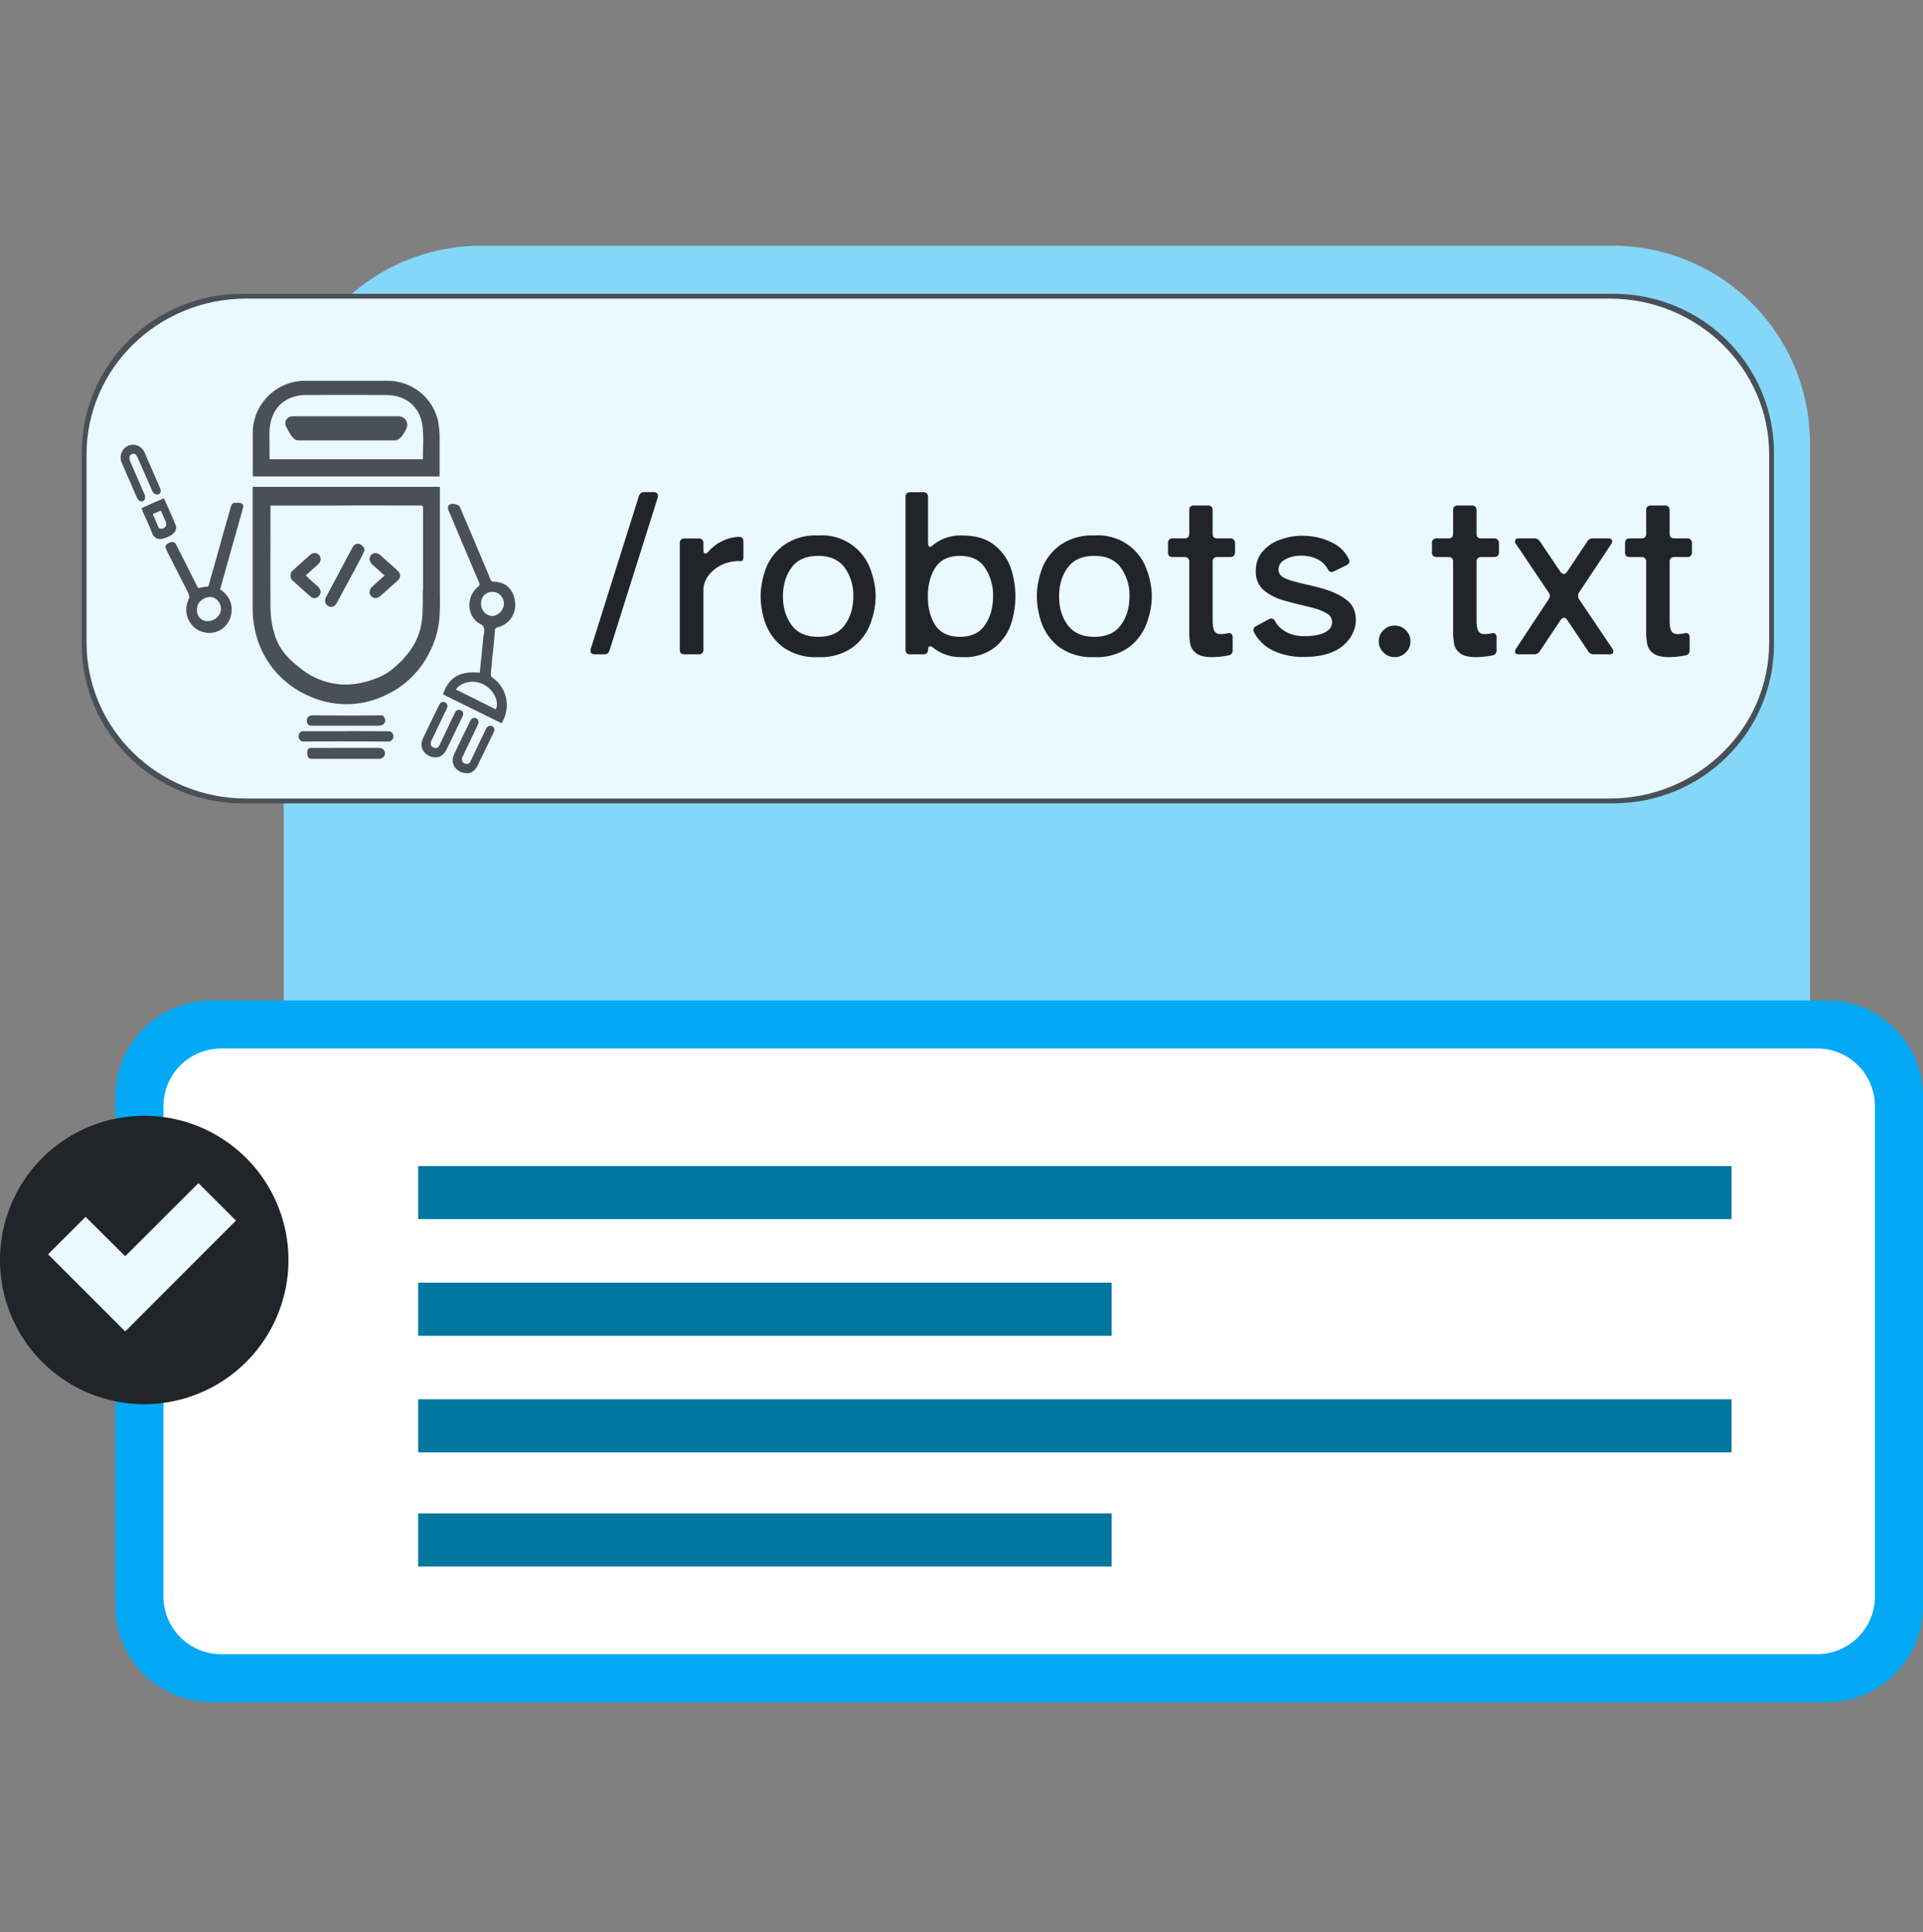 <svg xmlns="http://www.w3.org/2000/svg" fill="none" viewBox="0 0 200 201"><rect x="0" y="0" width="200" height="201" fill="#808080" stroke="none"/><path fill="#85D7F9" d="M167.74 25.56H50.03A20.52 20.52 0 0 0 29.5 46.08v107.96a20.52 20.52 0 0 0 20.52 20.52h117.7a20.52 20.52 0 0 0 20.52-20.52V46.08a20.52 20.52 0 0 0-20.51-20.52Z"/><path fill="#495057" d="M167.8 30.56H25.2c-9.22 0-16.7 7.4-16.7 16.53v19.93c0 9.13 7.48 16.54 16.7 16.54h142.6c9.22 0 16.7-7.4 16.7-16.54V47.09c0-9.13-7.47-16.53-16.7-16.53Z"/><path fill="#EAF8FF" d="M167.4 31.06H25.6C16.43 31.06 9 38.32 9 47.28v19.55c0 8.96 7.43 16.23 16.6 16.23h141.8c9.17 0 16.6-7.27 16.6-16.23V47.28c0-8.96-7.43-16.22-16.6-16.22Z"/><path fill="#212529" d="M66.45 51.59c.1-.26.27-.4.53-.4h1.01c.17 0 .3.06.37.17.08.09.1.22.05.39l-5.02 15.91c-.09.27-.27.4-.53.4h-1c-.18 0-.3-.05-.38-.14a.5.5 0 0 1-.04-.42l5.01-15.91ZM72.68 56c.15 0 .26.05.34.14.1.08.14.2.14.35v.69c0 .12.01.22.04.3.05.06.1.09.17.09.1 0 .21-.07.32-.21a4.5 4.5 0 0 1 3.13-1.52h.04c.15 0 .27.05.35.14.07.08.11.18.11.32v1.59c0 .32-.09.48-.27.48a4 4 0 0 0-3.22 1.31 2.8 2.8 0 0 0-.67 1.45v6.44a.5.5 0 0 1-.14.37.47.47 0 0 1-.34.12h-1.5a.56.56 0 0 1-.37-.12.56.56 0 0 1-.11-.37V56.5a.5.5 0 0 1 .11-.35.5.5 0 0 1 .37-.14h1.5Zm12.41 12.35a5.78 5.78 0 0 1-3.64-1.03 5.5 5.5 0 0 1-1.84-2.48 8.5 8.5 0 0 1-.5-2.81c0-.9.17-1.83.5-2.78.34-.97.95-1.8 1.84-2.49a5.7 5.7 0 0 1 3.64-1.06 5.35 5.35 0 0 1 5.45 3.54c.35.96.53 1.88.53 2.79 0 .9-.18 1.84-.53 2.8a5.5 5.5 0 0 1-1.84 2.49 5.74 5.74 0 0 1-3.61 1.03Zm0-2.11c1.24 0 2.16-.4 2.76-1.22.6-.81.9-1.81.9-3a4.9 4.9 0 0 0-.9-2.98c-.6-.81-1.52-1.22-2.76-1.22-1.25 0-2.17.4-2.76 1.22-.6.81-.9 1.8-.9 2.99 0 1.18.3 2.18.9 2.99.6.81 1.51 1.22 2.76 1.22Zm14.97-10.54c1.48 0 2.62.36 3.43 1.06a5.13 5.13 0 0 1 1.68 2.46 9.28 9.28 0 0 1 0 5.62c-.3.95-.85 1.77-1.68 2.48a5.14 5.14 0 0 1-3.42 1.03 4.6 4.6 0 0 1-3-.96c-.12-.1-.23-.16-.34-.16-.14 0-.2.11-.2.34a.5.5 0 0 1-.15.37c-.07.08-.19.12-.34.12h-1.38a.56.56 0 0 1-.37-.12.56.56 0 0 1-.11-.37v-15.9c0-.14.04-.26.11-.34a.5.5 0 0 1 .37-.13h1.38c.15 0 .27.04.34.13.1.08.14.2.14.35v4.76c0 .14.02.25.05.32.04.08.1.12.16.12.08 0 .15-.03.2-.1a4.54 4.54 0 0 1 3.13-1.08Zm-.23 10.54c1.19 0 2.05-.4 2.6-1.22.57-.81.85-1.81.85-3a5.1 5.1 0 0 0-.85-2.98c-.55-.81-1.42-1.22-2.6-1.22-1.16 0-2.01.4-2.55 1.22-.52.8-.78 1.8-.78 2.99 0 1.2.26 2.2.78 3.01.54.8 1.39 1.2 2.55 1.2Zm13.98 2.11a5.79 5.79 0 0 1-3.63-1.03 5.51 5.51 0 0 1-1.84-2.48 8.5 8.5 0 0 1-.5-2.81c0-.9.16-1.83.5-2.78.34-.97.95-1.8 1.84-2.49a5.7 5.7 0 0 1 3.63-1.06 5.34 5.34 0 0 1 5.45 3.54c.36.96.53 1.88.53 2.79 0 .9-.17 1.84-.53 2.8a5.5 5.5 0 0 1-1.84 2.49 5.74 5.74 0 0 1-3.6 1.03Zm0-2.11c1.25 0 2.17-.4 2.76-1.22.6-.81.9-1.81.9-3a4.9 4.9 0 0 0-.9-2.98c-.6-.81-1.51-1.22-2.76-1.22-1.24 0-2.16.4-2.76 1.22-.6.81-.9 1.8-.9 2.99 0 1.18.3 2.18.9 2.99.6.81 1.52 1.22 2.76 1.22ZM127.96 56c.16 0 .27.05.35.14.1.08.14.2.14.35v.96a.5.5 0 0 1-.14.37c-.08.08-.2.12-.35.12h-1.35a.5.5 0 0 0-.37.13c-.08.08-.12.2-.12.35v6.14c0 .5.07.87.19 1.08.12.22.34.32.66.32a4.79 4.79 0 0 0 .83-.11c.26 0 .4.14.4.43v1.36c0 .3-.15.48-.44.53-.6.12-1.18.18-1.73.18-.72 0-1.25-.13-1.6-.39a1.59 1.59 0 0 1-.63-.92 6.76 6.76 0 0 1-.11-1.38v-7.24a.45.45 0 0 0-.14-.35c-.08-.09-.2-.13-.35-.13h-1.24a.56.56 0 0 1-.37-.12.56.56 0 0 1-.11-.37v-.96a.5.5 0 0 1 .11-.35.5.5 0 0 1 .37-.14h1.24c.16 0 .27-.03.35-.11a.5.5 0 0 0 .14-.37v-2.46c0-.15.03-.27.11-.35a.5.5 0 0 1 .37-.13h1.47c.16 0 .27.04.35.13.09.08.13.2.13.35v2.46c0 .15.04.28.12.37.1.08.21.11.37.11h1.35Zm7.69 12.33a7.25 7.25 0 0 1-3.27-.67 4.4 4.4 0 0 1-1.95-1.88.57.57 0 0 1-.07-.25c0-.16.09-.29.27-.4l1.36-.73c.1-.05.18-.07.25-.07.14 0 .26.1.37.28.23.44.61.82 1.15 1.12.54.3 1.16.44 1.86.44.92 0 1.64-.12 2.14-.37.53-.26.78-.63.78-1.1a.95.95 0 0 0-.48-.85 4.8 4.8 0 0 0-1.38-.58c-.32-.1-.8-.21-1.45-.37-.82-.2-1.45-.36-1.88-.5a5.27 5.27 0 0 1-2.05-1.13 2.58 2.58 0 0 1-.69-1.9c0-.76.22-1.41.67-1.96a4.2 4.2 0 0 1 1.8-1.25 6.37 6.37 0 0 1 2.38-.43c1.03 0 1.98.2 2.85.6.9.38 1.55.98 1.96 1.81.05.1.07.18.07.26 0 .15-.1.28-.3.39l-1.31.64a.54.54 0 0 1-.23.07c-.15 0-.3-.1-.41-.3a2.43 2.43 0 0 0-1.13-1.06 3.7 3.7 0 0 0-1.64-.34c-.64 0-1.2.13-1.65.39-.46.24-.7.6-.7 1.08 0 .26.12.48.33.67.23.18.64.36 1.24.53l1.27.32c.75.15 1.4.32 1.98.5 1.02.33 1.81.72 2.37 1.2.56.47.85 1.14.85 2 0 .64-.2 1.26-.58 1.84a4.06 4.06 0 0 1-1.77 1.45c-.8.37-1.8.55-3.01.55Zm9.39.02c-.45 0-.83-.16-1.15-.48a1.6 1.6 0 0 1-.49-1.17c0-.45.16-.83.49-1.15.32-.32.7-.48 1.15-.48.46 0 .85.16 1.17.48.32.32.48.7.48 1.15 0 .46-.16.85-.48 1.17a1.6 1.6 0 0 1-1.17.48ZM155.41 56c.16 0 .27.05.35.14.09.08.14.2.14.35v.96a.5.5 0 0 1-.14.37c-.08.08-.2.12-.35.12h-1.35a.5.5 0 0 0-.37.13c-.08.08-.12.2-.12.35v6.14c0 .5.06.87.19 1.08.12.22.34.32.66.32a4.83 4.83 0 0 0 .83-.11c.26 0 .4.14.4.43v1.36c0 .3-.15.48-.44.53-.6.12-1.18.18-1.73.18-.72 0-1.26-.13-1.61-.39a1.58 1.58 0 0 1-.62-.92 6.7 6.7 0 0 1-.12-1.38v-7.24c0-.15-.04-.27-.13-.35-.08-.09-.2-.13-.35-.13h-1.24a.56.56 0 0 1-.37-.12.55.55 0 0 1-.11-.37v-.96c0-.16.03-.27.11-.35a.5.5 0 0 1 .37-.14h1.24c.15 0 .27-.03.35-.11a.5.5 0 0 0 .13-.37v-2.46c0-.15.04-.27.12-.35a.5.5 0 0 1 .37-.13h1.47c.15 0 .27.04.34.13.1.08.14.2.14.35v2.46c0 .15.04.28.12.37.09.08.21.11.37.11h1.35Zm8.81 5.64a.67.67 0 0 0-.09.34c0 .13.03.24.1.35l3.47 5.15c.06.08.09.17.09.28 0 .2-.14.3-.42.3h-1.6a.66.66 0 0 1-.58-.3L163 64.49c-.09-.15-.2-.23-.34-.23-.13 0-.24.08-.35.23l-2.16 3.24a.65.65 0 0 1-.57.33h-1.61a.57.57 0 0 1-.3-.07.28.28 0 0 1-.1-.21c0-.1.03-.2.1-.3l3.4-5.15a.66.66 0 0 0 .12-.35c0-.1-.04-.22-.12-.34l-3.4-5.06a.42.42 0 0 1-.1-.28c0-.2.14-.3.42-.3h1.59c.24 0 .43.1.57.3l2.14 3.18c.12.15.24.23.34.23.13 0 .24-.08.35-.23l2.1-3.15a.65.65 0 0 1 .57-.33h1.6c.28 0 .42.1.42.3 0 .11-.03.2-.09.28l-3.36 5.06ZM175.5 56c.15 0 .26.05.34.14.09.08.13.2.13.35v.96a.5.5 0 0 1-.13.37c-.08.08-.2.12-.35.12h-1.36a.5.5 0 0 0-.36.13c-.08.08-.12.2-.12.35v6.14c0 .5.06.87.19 1.08.12.22.34.32.66.32a4.83 4.83 0 0 0 .83-.11c.26 0 .4.14.4.43v1.36c0 .3-.15.48-.44.53-.6.12-1.18.18-1.73.18-.72 0-1.26-.13-1.61-.39a1.58 1.58 0 0 1-.62-.92 6.7 6.7 0 0 1-.12-1.38v-7.24c0-.15-.04-.27-.13-.35-.08-.09-.2-.13-.35-.13h-1.24a.56.56 0 0 1-.37-.12.55.55 0 0 1-.11-.37v-.96c0-.16.03-.27.11-.35a.5.5 0 0 1 .37-.14h1.24c.15 0 .27-.03.35-.11a.5.5 0 0 0 .13-.37v-2.46c0-.15.04-.27.12-.35a.5.5 0 0 1 .37-.13h1.47c.15 0 .27.04.34.13.1.08.14.2.14.35v2.46c0 .15.04.28.12.37.09.08.21.11.36.11h1.36Z"/><path fill="#495057" fill-rule="evenodd" d="M45.6 44.1c.07.4.11.8.12 1.2v4.26H26.3l-.01-.32v-4.05a5.44 5.44 0 0 1 5.32-5.58h8.79a5.37 5.37 0 0 1 5.22 4.5Zm-13.68-3.02c-2.44.01-3.88 1.55-3.9 4.01l.02 2.68h15.94l.02-1.14c.02-.65.03-1.2-.03-2.04-.18-2.22-1.67-3.5-3.86-3.5-2.73-.02-5.46-.02-8.2 0Zm19.87 24.16a2.36 2.36 0 0 0 1.79-2.43c-.07-1.4-.9-2.26-2.17-2.3-.2 0-.3-.03-.4-.24-.4-.99-.82-1.97-1.24-2.96l-.61-1.45-1.33-3.13c-.1-.27-.77-.37-.98-.29-.24.1-.32.32-.22.6a3.52 3.52 0 0 0 .18.42l1.24 2.95 1.77 4.17c.08.2.08.3-.1.45-1.3 1.06-1.2 3.2.32 3.92.37.18.37.63.25 1.19l-.15 1.45-.11 1.1-.05.44-.08.84c-2.16-.2-3.23.55-3.83 2.25l2.04 1.01 4.06 2c1-1.68.57-3.68-.98-4.77a.41.41 0 0 1-.15-.33l.08-.9.07-.7c0-.1.03-.31.06-.54a62.33 62.33 0 0 0 .22-2.4c.03-.2.09-.3.32-.35Zm-1.76-2.42c0-.77.48-1.25 1.18-1.25s1.2.57 1.2 1.25c0 .65-.65 1.25-1.2 1.25-.63 0-1.19-.59-1.18-1.25Zm-2.62 8.9 4.15 2.06c.38-.7-.13-1.96-1.18-2.54-1.16-.64-2.5-.25-2.97.49Zm1.19 8.71c-1.15-.01-1.8-1-1.4-1.9.56-1.21 1.15-2.4 1.73-3.58.13-.25.37-.35.6-.23.21.1.32.34.18.63l-1.57 3.3c-.19.38-.1.7.3.8.27.06.4-.06.52-.31l1.45-3.04.17-.35c.13-.22.35-.32.6-.22.2.09.3.32.19.59l-.6 1.25-1.12 2.3c-.25.5-.65.76-1.05.76Zm-12.62-4.38c1.5 0 3 0 4.5.02.22 0 .43.22.44.5 0 .3-.22.56-.5.56l-5.46-.02-3.24.02h-.2c-.3-.02-.48-.32-.47-.57.01-.24.2-.5.47-.5h4.46Zm-.1-.57h-3.52c-.34 0-.44-.28-.45-.53 0-.36.25-.54.6-.54l4.24.02 2.85-.02c.35 0 .44.3.46.54 0 .25-.18.53-.7.53h-3.48Zm.13 2.31h3.37c.49 0 .66.32.66.6 0 .3-.3.54-.6.54h-6.88c-.1 0-.2 0-.3-.03-.22-.01-.31-.36-.31-.6 0-.27.09-.51.37-.5h.3l3.4-.01ZM45.75 51v10.94a28 28 0 0 1-.02 1.83 9.53 9.53 0 0 1-1.13 4.22l-.01.02a9.48 9.48 0 0 1-4.33 4.22 9.33 9.33 0 0 1-8.18.14 9.58 9.58 0 0 1-5.6-7.03c-.15-.68-.2-1.4-.2-2.1v-12.6h19.47V51ZM44 61.38v-8.5c0-.21-.02-.3-.26-.3h-2.5l-2.06-.01H37l-2.17.02h-6.6c-.12 0-.12.06-.1.28v2.95c-.01 2.3-.02 4.5 0 6.88 0 .83.04 1.66.21 2.46.43 2 1.24 3.05 2.84 4.3a7.54 7.54 0 0 0 3.9 1.69c1.44.18 2.82-.1 4.14-.63 1-.4 1.4-.73 2.2-1.46l.43-.4.31-.38a6.82 6.82 0 0 0 1.74-3.9c.06-.59.06-1.18.07-1.78v-.8c0-.1 0-.27.02-.42Z" clip-rule="evenodd"/><path fill="#495057" fill-rule="evenodd" d="M37.9 57.13c-.05-.27-.32-.44-.41-.5-.29-.15-.6-.05-.79.25l-.38.7-.1.18-1.15 2.17-1.15 2.16c-.24.46-.05.74.15.9.12.09.25.14.38.14.03 0 .08 0 .11-.02.13-.03.32-.12.47-.4l.82-1.52c2-3.68 2.08-3.9 2.05-4.06Zm3.44 2.21a130 130 0 0 0-1.19-1.06l-.55-.5c-.34-.3-.73-.33-.99-.06a.58.58 0 0 0-.17.44c.01.2.12.41.32.59.4.36.8.73 1.24 1.11l-.4.36-.86.78c-.33.3-.4.7-.14 1a.6.6 0 0 0 .44.21c.17 0 .36-.08.54-.24.58-.5 1.18-1.04 1.77-1.57.22-.2.26-.39.26-.52s-.04-.33-.27-.54Zm-8.4 1.56-.04-.04c-.34-.3-.68-.6-1.03-.93l-.08-.07 1.29-1.16c.3-.28.35-.66.12-.95a.6.6 0 0 0-.42-.22.76.76 0 0 0-.55.21l-1.37 1.23-.44.4c-.34.32-.18.83-.04.96.57.53 1.2 1.1 1.94 1.74.12.1.25.15.38.15.17 0 .33-.08.46-.22.24-.26.24-.59.02-.86a1.6 1.6 0 0 0-.24-.24Zm-8.67-8.57a2 2 0 0 1 .84.02c.18.1.23.29.16.5l-1.01 3.59c-.1.31-.18.63-.27.95l-1.1 3.92c.29.18.53.4.72.66a2.19 2.19 0 0 1 .48 1.5c0 .22-.04.43-.1.64-.06.23-.15.45-.28.64a2.25 2.25 0 0 1-2.25 1.06 2.55 2.55 0 0 1-.94-.32 2.44 2.44 0 0 1-.95-3.03c.03-.1.06-.18.1-.24.07-.12-.05-.45-.1-.56l-1.66-3.27-.56-1.1-.1-.22c-.1-.25 0-.46.35-.61.32-.15.57-.08.7.16a321.48 321.48 0 0 1 2.22 4.4c.04.09.1.16.17.14a7 7 0 0 1 .82-.14c.16 0 .18-.07.23-.25.2-.75.42-1.5.63-2.24l.44-1.56.33-1.2.87-3.06c.04-.14.14-.3.26-.38Zm-2.06 9.83c-.58-.22-1.59.19-1.71 1.05-.13.93.49 1.4 1.06 1.4.75 0 1.35-.53 1.42-1.2a1.3 1.3 0 0 0-.77-1.25Zm-8.74-12.17-.8-1.83c-.3-.7-.02-1.48.64-1.78.67-.3 1.43 0 1.73.7l1.6 3.68c.14.3.08.55-.14.65-.2.1-.55-.06-.66-.32-.5-1.17-1.02-2.34-1.53-3.5-.04-.1-.04-.1-.1-.18-.13-.21-.29-.26-.5-.17-.2.08-.27.25-.24.48.01.11.01.14.06.25l1.52 3.5c.07.15.04.35 0 .49-.04.1-.25.22-.35.2a.62.62 0 0 1-.4-.28c-.29-.63-.56-1.26-.83-1.9Zm2.71 2.21-1.46.66.05.13.05.16.27.6c.25.55.5 1.12.73 1.69.23.57.67.7 1.06.6.37-.08.74-.24 1.04-.46.3-.23.5-.58.34-.98-.28-.68-.57-1.34-.87-2.01l-.32-.72-.04-.03h-.02l-.83.37Zm-.08 1.76-.21-.48.6-.27.24-.1a194.56 194.56 0 0 1 .5 1.14c.18.42-.06.77-.54.74-.06-.01-.17-.05-.19-.1l-.4-.93ZM41.51 43.3h-11.1a.75.75 0 0 0-.68 1.04l.45.8c.3.43.48.67.89.67h10.01c.68 0 1.21-1.3 1.21-1.3a.87.87 0 0 0-.78-1.2Zm3.84 35.48c-1.15-.01-1.8-1-1.39-1.9.56-1.21 1.15-2.4 1.73-3.58.12-.25.36-.35.59-.24.22.1.33.35.19.63-.55 1.15-1.02 2.16-1.58 3.3-.18.4-.1.7.3.8.27.07.4-.05.53-.3l1.44-3.04.18-.35c.12-.23.34-.32.59-.22.21.09.3.32.2.59l-.6 1.25-1.12 2.3c-.25.5-.66.75-1.06.76Z" clip-rule="evenodd"/><path fill="#03A9F4" d="M12 114.06a10 10 0 0 1 10-10h168a10 10 0 0 1 10 10v53a10 10 0 0 1-10 10H22a10 10 0 0 1-10-10v-53Z"/><path fill="#fff" d="M17 115.06a6 6 0 0 1 6-6h166a6 6 0 0 1 6 6v51a6 6 0 0 1-6 6H23a6 6 0 0 1-6-6v-51Z"/><path fill="#212529" d="M15 146.06a15 15 0 1 0 0-30 15 15 0 0 0 0 30Z"/><path fill="#EAF8FF" d="M13.02 138.49 5 130.47l3.9-3.9 4.12 4.1 7.62-7.61 3.9 3.9-11.52 11.53Z"/><path fill="#00779F" d="M180.09 121.29H43.49v5.52h136.6v-5.52Zm0 24.26H43.49v5.52h136.6v-5.52Zm-64.47-12.13H43.49v5.52h72.13v-5.52Zm0 24H43.49v5.52h72.13v-5.52Z"/></svg>
